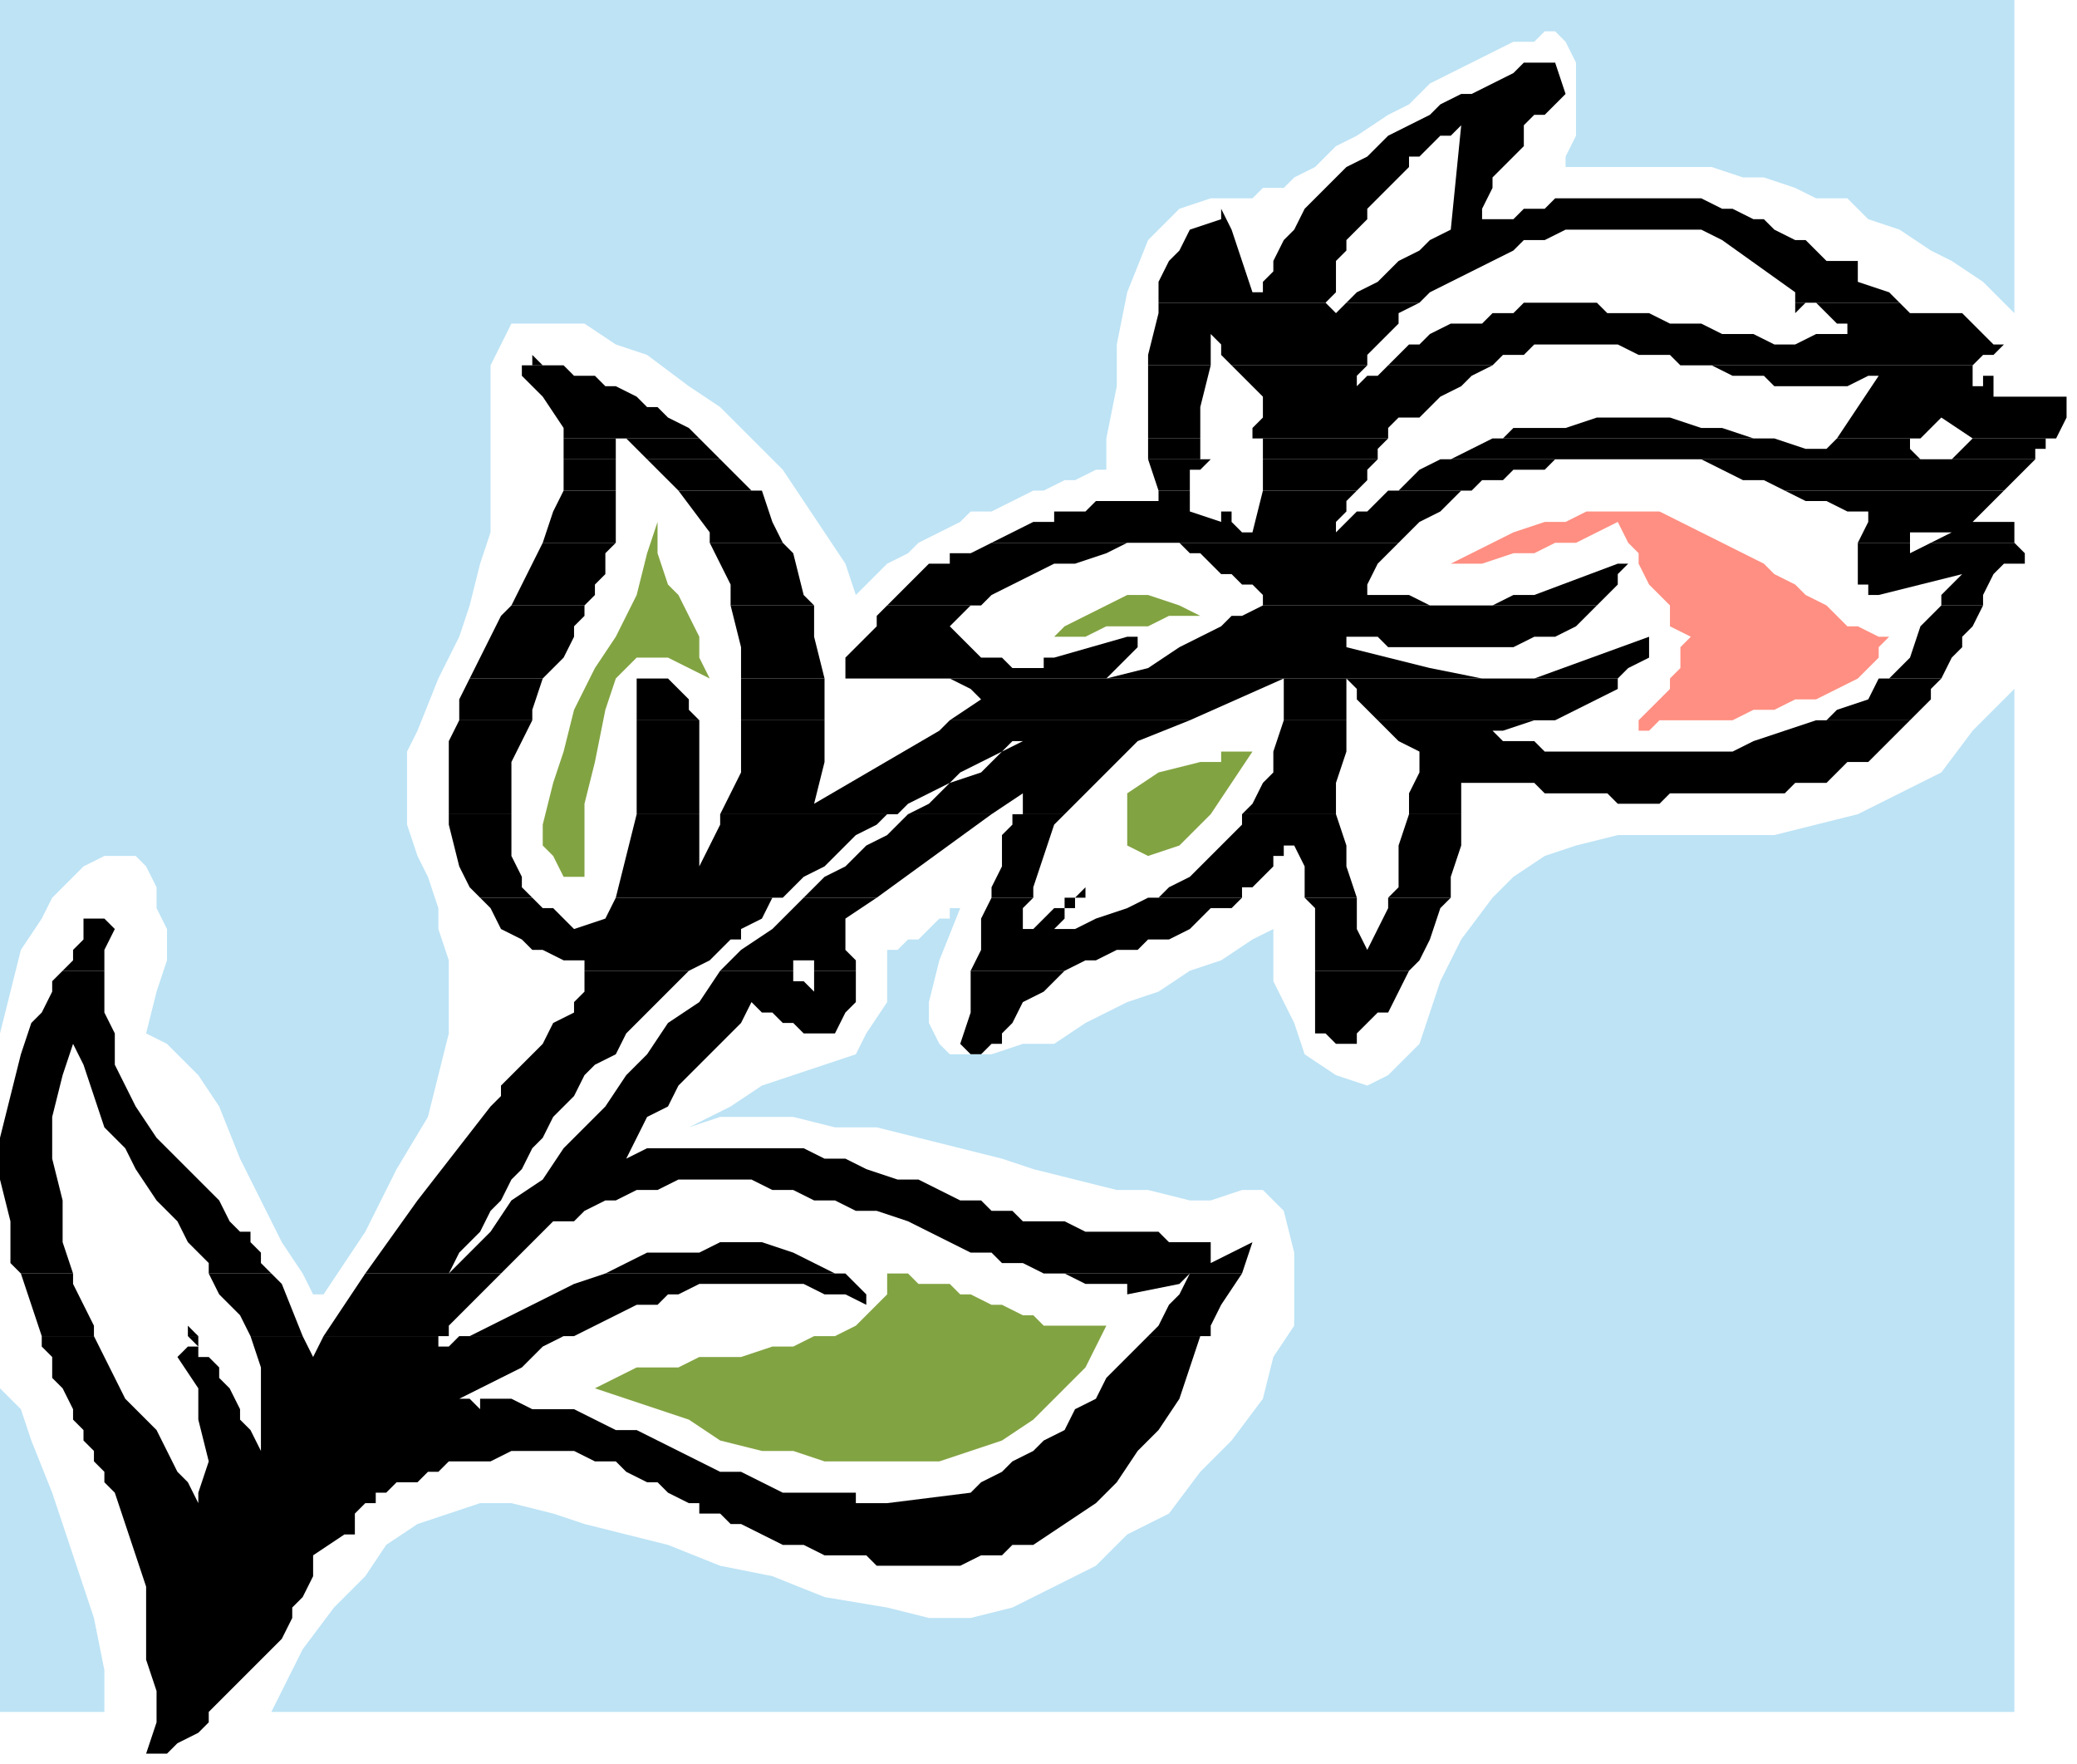 <?xml version="1.0" encoding="UTF-8" standalone="no"?>
<svg
   xmlns:dc="http://purl.org/dc/elements/1.1/"
   xmlns:cc="http://creativecommons.org/ns#"
   xmlns:rdf="http://www.w3.org/1999/02/22-rdf-syntax-ns#"
   xmlns:svg="http://www.w3.org/2000/svg"
   xmlns="http://www.w3.org/2000/svg"
   xmlns:sodipodi="http://sodipodi.sourceforge.net/DTD/sodipodi-0.dtd"
   xmlns:inkscape="http://www.inkscape.org/namespaces/inkscape"
   version="1.0"
   width="52.652mm"
   height="44.715mm"
   id="svg167"
   sodipodi:docname="COBJE073.WMF">
  <sodipodi:namedview
     pagecolor="#ffffff"
     bordercolor="#666666"
     borderopacity="1"
     objecttolerance="10"
     gridtolerance="10"
     guidetolerance="10"
     inkscape:pageopacity="0"
     inkscape:pageshadow="2"
     inkscape:window-width="640"
     inkscape:window-height="480"
     id="namedview169" />
  <defs
     id="defs3">
    <pattern
       id="WMFhbasepattern"
       patternUnits="userSpaceOnUse"
       width="6"
       height="6"
       x="0"
       y="0" />
  </defs>
  <path
     style="fill:#000000;fill-rule:evenodd;fill-opacity:1;stroke:none;"
     d="  M 111,29   L 111,27   L 112,25   L 113,24   L 114,22   L 117,21   L 117,21   L 117,21   L 117,21   L 117,20   L 117,20   L 117,20   L 117,20   L 117,20   L 118,22   L 120,28   L 120,28   L 120,28   L 120,28   L 121,28   L 121,27   L 122,26   L 122,25   L 123,23   L 124,22   L 125,20   L 126,19   L 128,17   L 129,16   L 131,15   L 132,14   L 133,13   L 135,12   L 137,11   L 138,10   L 140,9   L 141,9   L 143,8   L 145,7   L 146,6   L 147,6   L 148,6   L 148,6   L 149,6   L 150,9   L 149,10   L 149,10   L 148,11   L 147,11   L 146,12   L 146,14   L 145,15   L 144,16   L 143,17   L 143,18   L 142,20   L 142,21   L 143,21   L 144,21   L 145,21   L 146,20   L 147,20   L 148,20   L 149,19   L 150,19   L 151,19   L 153,19   L 154,19   L 156,19   L 157,19   L 159,19   L 160,19   L 162,19   L 163,19   L 165,20   L 166,20   L 168,21   L 169,21   L 170,22   L 172,23   L 173,23   L 174,24   L 174,24   L 175,25   L 176,25   L 177,25   L 178,25   L 178,26   L 179,26   L 178,26   L 178,26   L 178,27   L 178,27   L 181,28   L 181,28   L 181,28   L 181,28   L 181,28   L 182,29   L 172,29   L 172,29   L 172,29   L 172,28   L 172,28   L 165,23   L 163,22   L 161,22   L 159,22   L 157,22   L 154,22   L 152,22   L 150,22   L 148,23   L 146,23   L 145,24   L 143,25   L 141,26   L 139,27   L 137,28   L 136,29   L 136,29   L 129,29   L 129,29   L 130,28   L 132,27   L 133,26   L 134,25   L 136,24   L 137,23   L 139,22   L 140,12   L 139,13   L 138,13   L 137,14   L 136,15   L 135,15   L 135,16   L 134,17   L 133,18   L 132,19   L 131,20   L 131,21   L 130,22   L 129,23   L 129,24   L 128,25   L 128,26   L 128,27   L 128,28   L 127,29   L 111,29  z "
     id="path5" />
  <path
     style="fill:#000000;fill-rule:evenodd;fill-opacity:1;stroke:none;"
     d="  M 147,29   L 148,29   L 149,29   L 151,29   L 153,29   L 147,29  z "
     id="path7" />
  <path
     style="fill:#000000;fill-rule:evenodd;fill-opacity:1;stroke:none;"
     d="  M 50,35   L 51,35   L 51,34   L 51,34   L 52,35   L 53,35   L 53,35   L 50,35  z "
     id="path9" />
  <path
     style="fill:#000000;fill-rule:evenodd;fill-opacity:1;stroke:none;"
     d="  M 110,35   L 110,34   L 111,30   L 111,29   L 127,29   L 127,29   L 128,30   L 129,29   L 136,29   L 134,30   L 134,31   L 133,32   L 132,33   L 132,33   L 131,34   L 131,35   L 118,35   L 117,34   L 117,33   L 116,32   L 116,35   L 110,35  z "
     id="path11" />
  <path
     style="fill:#000000;fill-rule:evenodd;fill-opacity:1;stroke:none;"
     d="  M 133,35   L 134,34   L 134,34   L 135,33   L 136,33   L 137,32   L 139,31   L 140,31   L 142,31   L 143,30   L 145,30   L 146,29   L 147,29   L 153,29   L 153,29   L 154,30   L 156,30   L 158,30   L 160,31   L 161,31   L 163,31   L 165,32   L 167,32   L 168,32   L 170,33   L 172,33   L 174,32   L 175,32   L 177,32   L 177,31   L 176,31   L 175,30   L 174,29   L 173,29   L 173,29   L 172,30   L 172,29   L 172,29   L 182,29   L 182,29   L 183,30   L 183,30   L 184,30   L 184,30   L 185,30   L 185,30   L 186,30   L 187,30   L 187,30   L 188,30   L 188,30   L 189,31   L 189,31   L 190,32   L 190,32   L 191,33   L 191,33   L 191,33   L 192,33   L 191,34   L 191,34   L 190,34   L 189,35   L 189,35   L 162,35   L 161,35   L 160,34   L 159,34   L 157,34   L 155,33   L 154,33   L 152,33   L 150,33   L 149,33   L 147,33   L 146,34   L 144,34   L 143,35   L 133,35  z "
     id="path13" />
  <path
     style="fill:#000000;fill-rule:evenodd;fill-opacity:1;stroke:none;"
     d="  M 54,42   L 54,41   L 52,38   L 52,38   L 51,37   L 51,37   L 51,37   L 50,36   L 50,35   L 50,35   L 50,35   L 53,35   L 54,35   L 55,36   L 57,36   L 58,37   L 59,37   L 61,38   L 62,39   L 63,39   L 64,40   L 66,41   L 67,42   L 59,42   L 59,42   L 59,42   L 54,42  z "
     id="path15" />
  <path
     style="fill:#000000;fill-rule:evenodd;fill-opacity:1;stroke:none;"
     d="  M 110,42   L 110,39   L 110,35   L 116,35   L 116,35   L 115,39   L 115,42   L 110,42  z "
     id="path17" />
  <path
     style="fill:#000000;fill-rule:evenodd;fill-opacity:1;stroke:none;"
     d="  M 120,42   L 120,41   L 121,40   L 121,38   L 120,37   L 120,37   L 119,36   L 118,35   L 118,35   L 131,35   L 131,35   L 130,36   L 130,37   L 130,37   L 130,37   L 130,37   L 130,37   L 131,36   L 132,36   L 133,35   L 133,35   L 143,35   L 143,35   L 141,36   L 140,37   L 138,38   L 137,39   L 136,40   L 134,40   L 133,41   L 133,42   L 120,42  z "
     id="path19" />
  <path
     style="fill:#000000;fill-rule:evenodd;fill-opacity:1;stroke:none;"
     d="  M 144,42   L 145,41   L 148,41   L 150,41   L 153,40   L 155,40   L 158,40   L 160,40   L 163,41   L 165,41   L 168,42   L 169,42   L 144,42  z "
     id="path21" />
  <path
     style="fill:#000000;fill-rule:evenodd;fill-opacity:1;stroke:none;"
     d="  M 176,42   L 180,36   L 179,36   L 177,37   L 176,37   L 175,37   L 173,37   L 172,37   L 170,37   L 169,36   L 167,36   L 166,36   L 164,35   L 163,35   L 162,35   L 189,35   L 189,36   L 189,37   L 190,37   L 190,36   L 191,36   L 191,37   L 191,37   L 191,38   L 192,38   L 196,38   L 197,38   L 198,38   L 198,39   L 198,40   L 197,42   L 189,42   L 189,42   L 186,40   L 184,42   L 176,42  z "
     id="path23" />
  <path
     style="fill:#000000;fill-rule:evenodd;fill-opacity:1;stroke:none;"
     d="  M 54,44   L 54,42   L 59,42   L 59,44   L 54,44  z "
     id="path25" />
  <path
     style="fill:#000000;fill-rule:evenodd;fill-opacity:1;stroke:none;"
     d="  M 62,44   L 61,43   L 61,43   L 60,42   L 60,42   L 59,42   L 67,42   L 67,42   L 68,43   L 69,44   L 69,44   L 62,44  z "
     id="path27" />
  <path
     style="fill:#000000;fill-rule:evenodd;fill-opacity:1;stroke:none;"
     d="  M 110,44   L 110,43   L 110,42   L 115,42   L 115,42   L 115,44   L 110,44  z "
     id="path29" />
  <path
     style="fill:#000000;fill-rule:evenodd;fill-opacity:1;stroke:none;"
     d="  M 121,44   L 121,42   L 121,42   L 121,42   L 121,42   L 120,42   L 120,42   L 133,42   L 133,42   L 132,43   L 132,44   L 121,44  z "
     id="path31" />
  <path
     style="fill:#000000;fill-rule:evenodd;fill-opacity:1;stroke:none;"
     d="  M 139,44   L 141,43   L 143,42   L 144,42   L 169,42   L 170,42   L 173,43   L 175,43   L 176,42   L 184,42   L 183,42   L 183,42   L 183,42   L 183,42   L 183,42   L 183,43   L 183,43   L 183,43   L 184,44   L 185,44   L 160,44   L 160,44   L 158,44   L 157,44   L 156,44   L 154,44   L 153,44   L 152,44   L 139,44  z "
     id="path33" />
  <path
     style="fill:#000000;fill-rule:evenodd;fill-opacity:1;stroke:none;"
     d="  M 187,44   L 189,42   L 197,42   L 197,42   L 197,42   L 196,42   L 196,43   L 195,43   L 195,44   L 187,44  z "
     id="path35" />
  <path
     style="fill:#000000;fill-rule:evenodd;fill-opacity:1;stroke:none;"
     d="  M 54,47   L 54,45   L 54,44   L 59,44   L 59,44   L 59,47   L 54,47  z "
     id="path37" />
  <path
     style="fill:#000000;fill-rule:evenodd;fill-opacity:1;stroke:none;"
     d="  M 65,47   L 65,47   L 62,44   L 69,44   L 70,45   L 71,46   L 72,47   L 73,47   L 65,47  z "
     id="path39" />
  <path
     style="fill:#000000;fill-rule:evenodd;fill-opacity:1;stroke:none;"
     d="  M 111,47   L 110,44   L 115,44   L 116,44   L 115,45   L 115,45   L 115,45   L 114,45   L 114,47   L 111,47  z "
     id="path41" />
  <path
     style="fill:#000000;fill-rule:evenodd;fill-opacity:1;stroke:none;"
     d="  M 121,47   L 121,44   L 132,44   L 132,44   L 131,45   L 131,46   L 130,47   L 130,47   L 121,47  z "
     id="path43" />
  <path
     style="fill:#000000;fill-rule:evenodd;fill-opacity:1;stroke:none;"
     d="  M 133,47   L 133,47   L 134,47   L 135,46   L 136,45   L 138,44   L 139,44   L 152,44   L 152,44   L 150,44   L 149,44   L 148,45   L 146,45   L 145,45   L 144,46   L 142,46   L 141,47   L 140,47   L 133,47  z "
     id="path45" />
  <path
     style="fill:#000000;fill-rule:evenodd;fill-opacity:1;stroke:none;"
     d="  M 171,47   L 171,47   L 169,46   L 167,46   L 165,45   L 163,44   L 161,44   L 160,44   L 185,44   L 186,44   L 187,44   L 195,44   L 195,44   L 194,45   L 193,46   L 192,47   L 192,47   L 171,47  z "
     id="path47" />
  <path
     style="fill:#000000;fill-rule:evenodd;fill-opacity:1;stroke:none;"
     d="  M 52,52   L 53,49   L 54,47   L 59,47   L 59,47   L 59,50   L 59,52   L 52,52  z "
     id="path49" />
  <path
     style="fill:#000000;fill-rule:evenodd;fill-opacity:1;stroke:none;"
     d="  M 68,52   L 68,51   L 65,47   L 73,47   L 74,50   L 75,52   L 68,52  z "
     id="path51" />
  <path
     style="fill:#000000;fill-rule:evenodd;fill-opacity:1;stroke:none;"
     d="  M 95,52   L 99,50   L 99,50   L 99,50   L 100,50   L 100,50   L 100,50   L 101,50   L 101,49   L 102,49   L 103,49   L 104,49   L 105,48   L 106,48   L 107,48   L 108,48   L 109,48   L 110,48   L 110,48   L 111,48   L 111,48   L 111,48   L 111,47   L 114,47   L 114,49   L 117,50   L 117,50   L 117,50   L 117,49   L 117,49   L 117,49   L 117,49   L 117,49   L 117,49   L 118,49   L 118,50   L 119,51   L 119,51   L 119,51   L 120,51   L 120,51   L 120,51   L 121,47   L 130,47   L 129,48   L 129,49   L 129,49   L 128,50   L 128,51   L 128,51   L 129,50   L 130,49   L 131,49   L 132,48   L 133,47   L 140,47   L 140,47   L 138,49   L 136,50   L 135,51   L 134,52   L 95,52  z "
     id="path53" />
  <path
     style="fill:#000000;fill-rule:evenodd;fill-opacity:1;stroke:none;"
     d="  M 178,52   L 179,50   L 179,49   L 177,49   L 175,48   L 173,48   L 171,47   L 192,47   L 191,48   L 190,49   L 189,50   L 189,50   L 189,50   L 190,50   L 190,50   L 191,50   L 192,50   L 192,50   L 193,50   L 193,51   L 193,52   L 185,52   L 187,51   L 183,51   L 183,52   L 178,52  z "
     id="path55" />
  <path
     style="fill:#000000;fill-rule:evenodd;fill-opacity:1;stroke:none;"
     d="  M 49,58   L 50,56   L 52,52   L 52,52   L 59,52   L 58,53   L 58,54   L 58,55   L 57,56   L 57,57   L 56,58   L 49,58  z "
     id="path57" />
  <path
     style="fill:#000000;fill-rule:evenodd;fill-opacity:1;stroke:none;"
     d="  M 70,58   L 70,56   L 68,52   L 75,52   L 76,53   L 77,57   L 78,58   L 70,58  z "
     id="path59" />
  <path
     style="fill:#000000;fill-rule:evenodd;fill-opacity:1;stroke:none;"
     d="  M 85,58   L 86,57   L 87,56   L 88,55   L 89,54   L 90,54   L 90,54   L 91,54   L 91,53   L 92,53   L 92,53   L 93,53   L 93,53   L 95,52   L 95,52   L 134,52   L 133,53   L 132,54   L 131,56   L 131,57   L 133,57   L 135,57   L 137,58   L 139,58   L 141,58   L 143,58   L 145,57   L 147,57   L 155,54   L 155,54   L 155,54   L 155,54   L 156,54   L 155,55   L 155,56   L 154,57   L 154,57   L 153,58   L 121,58   L 121,58   L 121,57   L 120,56   L 119,56   L 118,55   L 117,55   L 116,54   L 115,53   L 114,53   L 114,53   L 113,52   L 112,52   L 111,52   L 110,52   L 110,52   L 109,52   L 108,52   L 106,53   L 103,54   L 101,54   L 99,55   L 97,56   L 95,57   L 94,58   L 85,58  z "
     id="path61" />
  <path
     style="fill:#000000;fill-rule:evenodd;fill-opacity:1;stroke:none;"
     d="  M 186,58   L 186,57   L 187,56   L 187,56   L 188,55   L 180,57   L 179,57   L 179,56   L 178,56   L 178,55   L 178,53   L 178,52   L 178,52   L 183,52   L 183,52   L 183,52   L 183,52   L 183,53   L 183,53   L 185,52   L 193,52   L 194,53   L 194,54   L 194,54   L 194,54   L 194,54   L 192,54   L 191,55   L 190,57   L 190,58   L 186,58  z "
     id="path63" />
  <path
     style="fill:#000000;fill-rule:evenodd;fill-opacity:1;stroke:none;"
     d="  M 45,65   L 46,63   L 48,59   L 49,58   L 56,58   L 56,58   L 56,59   L 55,60   L 55,61   L 54,63   L 52,65   L 45,65  z "
     id="path65" />
  <path
     style="fill:#000000;fill-rule:evenodd;fill-opacity:1;stroke:none;"
     d="  M 61,65   L 61,65   L 62,65   L 63,65   L 64,65   L 64,65   L 61,65  z "
     id="path67" />
  <path
     style="fill:#000000;fill-rule:evenodd;fill-opacity:1;stroke:none;"
     d="  M 71,65   L 71,62   L 70,58   L 78,58   L 78,61   L 79,65   L 79,65   L 71,65  z "
     id="path69" />
  <path
     style="fill:#000000;fill-rule:evenodd;fill-opacity:1;stroke:none;"
     d="  M 91,65   L 90,65   L 88,65   L 86,65   L 84,65   L 83,65   L 81,65   L 81,64   L 81,63   L 82,62   L 82,62   L 83,61   L 84,60   L 84,59   L 85,58   L 85,58   L 94,58   L 93,58   L 91,60   L 93,62   L 93,62   L 94,63   L 95,63   L 96,63   L 97,64   L 98,64   L 99,64   L 99,64   L 100,64   L 100,64   L 100,63   L 100,63   L 100,63   L 100,63   L 100,63   L 101,63   L 108,61   L 108,61   L 108,61   L 109,61   L 109,62   L 106,65   L 91,65  z "
     id="path71" />
  <path
     style="fill:#000000;fill-rule:evenodd;fill-opacity:1;stroke:none;"
     d="  M 106,65   L 110,64   L 113,62   L 117,60   L 118,59   L 118,59   L 119,59   L 119,59   L 119,59   L 121,58   L 153,58   L 153,58   L 152,59   L 152,59   L 151,60   L 149,61   L 147,61   L 145,62   L 143,62   L 141,62   L 139,62   L 137,62   L 135,62   L 134,62   L 134,62   L 133,62   L 132,61   L 132,61   L 131,61   L 130,61   L 130,61   L 129,61   L 129,61   L 129,61   L 129,62   L 137,64   L 142,65   L 147,65   L 158,61   L 158,61   L 158,62   L 158,62   L 158,63   L 156,64   L 155,65   L 123,65   L 123,65   L 123,65   L 106,65  z "
     id="path73" />
  <path
     style="fill:#000000;fill-rule:evenodd;fill-opacity:1;stroke:none;"
     d="  M 180,65   L 181,65   L 183,63   L 184,60   L 186,58   L 186,58   L 190,58   L 190,58   L 189,60   L 188,61   L 188,62   L 187,63   L 186,65   L 186,65   L 180,65  z "
     id="path75" />
  <path
     style="fill:#000000;fill-rule:evenodd;fill-opacity:1;stroke:none;"
     d="  M 44,69   L 44,67   L 45,65   L 52,65   L 52,65   L 51,68   L 51,69   L 44,69  z "
     id="path77" />
  <path
     style="fill:#000000;fill-rule:evenodd;fill-opacity:1;stroke:none;"
     d="  M 61,69   L 61,65   L 61,65   L 64,65   L 65,66   L 66,67   L 66,68   L 67,69   L 61,69  z "
     id="path79" />
  <path
     style="fill:#000000;fill-rule:evenodd;fill-opacity:1;stroke:none;"
     d="  M 71,69   L 71,68   L 71,65   L 79,65   L 79,69   L 79,69   L 71,69  z "
     id="path81" />
  <path
     style="fill:#000000;fill-rule:evenodd;fill-opacity:1;stroke:none;"
     d="  M 91,69   L 94,67   L 93,66   L 91,65   L 91,65   L 106,65   L 106,65   L 106,65   L 106,65   L 106,65   L 106,65   L 106,65   L 123,65   L 114,69   L 91,69  z "
     id="path83" />
  <path
     style="fill:#000000;fill-rule:evenodd;fill-opacity:1;stroke:none;"
     d="  M 123,69   L 123,67   L 123,65   L 155,65   L 155,66   L 153,67   L 151,68   L 149,69   L 148,69   L 132,69   L 131,68   L 130,67   L 130,66   L 129,65   L 129,66   L 129,67   L 129,68   L 129,69   L 123,69  z "
     id="path85" />
  <path
     style="fill:#000000;fill-rule:evenodd;fill-opacity:1;stroke:none;"
     d="  M 175,69   L 176,68   L 179,67   L 180,65   L 186,65   L 185,66   L 185,67   L 184,68   L 183,69   L 175,69  z "
     id="path87" />
  <path
     style="fill:#000000;fill-rule:evenodd;fill-opacity:1;stroke:none;"
     d="  M 43,78   L 43,75   L 43,71   L 44,69   L 51,69   L 50,71   L 49,73   L 49,76   L 49,78   L 43,78  z "
     id="path89" />
  <path
     style="fill:#000000;fill-rule:evenodd;fill-opacity:1;stroke:none;"
     d="  M 61,78   L 61,76   L 61,71   L 61,69   L 67,69   L 67,70   L 67,73   L 67,77   L 67,78   L 61,78  z "
     id="path91" />
  <path
     style="fill:#000000;fill-rule:evenodd;fill-opacity:1;stroke:none;"
     d="  M 69,78   L 71,74   L 71,69   L 79,69   L 79,73   L 78,77   L 78,77   L 78,77   L 78,77   L 78,77   L 90,70   L 91,69   L 114,69   L 109,71   L 107,73   L 105,75   L 103,77   L 102,78   L 97,78   L 98,78   L 98,76   L 98,76   L 98,76   L 98,76   L 98,76   L 95,78   L 87,78   L 87,78   L 89,77   L 91,75   L 94,74   L 96,72   L 96,72   L 97,71   L 97,71   L 98,71   L 96,72   L 94,73   L 92,74   L 91,75   L 89,76   L 87,77   L 86,78   L 85,78   L 69,78  z "
     id="path93" />
  <path
     style="fill:#000000;fill-rule:evenodd;fill-opacity:1;stroke:none;"
     d="  M 119,78   L 120,77   L 121,75   L 122,74   L 122,72   L 123,69   L 123,69   L 129,69   L 129,69   L 129,72   L 128,75   L 128,78   L 128,78   L 119,78  z "
     id="path95" />
  <path
     style="fill:#000000;fill-rule:evenodd;fill-opacity:1;stroke:none;"
     d="  M 135,78   L 135,78   L 135,76   L 136,74   L 136,73   L 136,72   L 136,72   L 136,72   L 134,71   L 134,71   L 133,70   L 132,69   L 132,69   L 148,69   L 147,69   L 144,70   L 142,70   L 142,70   L 143,70   L 143,70   L 144,71   L 145,71   L 146,71   L 147,71   L 148,72   L 149,72   L 150,72   L 151,72   L 152,72   L 154,72   L 156,72   L 158,72   L 160,72   L 162,72   L 164,72   L 166,72   L 168,71   L 171,70   L 174,69   L 175,69   L 183,69   L 183,69   L 182,70   L 181,71   L 180,72   L 179,73   L 177,73   L 176,74   L 175,75   L 173,75   L 172,75   L 171,76   L 169,76   L 168,76   L 166,76   L 165,76   L 163,76   L 162,76   L 160,76   L 159,77   L 158,77   L 156,77   L 155,77   L 154,76   L 152,76   L 151,76   L 149,76   L 148,76   L 147,75   L 146,75   L 144,75   L 143,75   L 142,75   L 140,75   L 140,78   L 135,78  z "
     id="path97" />
  <path
     style="fill:#000000;fill-rule:evenodd;fill-opacity:1;stroke:none;"
     d="  M 46,86   L 45,85   L 44,83   L 43,79   L 43,78   L 49,78   L 49,78   L 49,81   L 49,82   L 50,84   L 50,85   L 51,86   L 51,86   L 46,86  z "
     id="path99" />
  <path
     style="fill:#000000;fill-rule:evenodd;fill-opacity:1;stroke:none;"
     d="  M 59,86   L 61,78   L 67,78   L 67,80   L 67,83   L 69,79   L 69,78   L 85,78   L 84,79   L 82,80   L 81,81   L 79,83   L 77,84   L 76,85   L 75,86   L 59,86  z "
     id="path101" />
  <path
     style="fill:#000000;fill-rule:evenodd;fill-opacity:1;stroke:none;"
     d="  M 77,86   L 79,84   L 81,83   L 83,81   L 85,80   L 87,78   L 95,78   L 84,86   L 77,86  z "
     id="path103" />
  <path
     style="fill:#000000;fill-rule:evenodd;fill-opacity:1;stroke:none;"
     d="  M 95,86   L 95,85   L 96,83   L 96,82   L 96,80   L 97,79   L 97,78   L 102,78   L 101,79   L 100,82   L 99,85   L 99,86   L 95,86  z "
     id="path105" />
  <path
     style="fill:#000000;fill-rule:evenodd;fill-opacity:1;stroke:none;"
     d="  M 103,86   L 104,85   L 104,86   L 104,86   L 103,86  z "
     id="path107" />
  <path
     style="fill:#000000;fill-rule:evenodd;fill-opacity:1;stroke:none;"
     d="  M 111,86   L 112,85   L 114,84   L 116,82   L 117,81   L 119,79   L 119,78   L 128,78   L 129,81   L 129,83   L 130,86   L 125,86   L 125,85   L 125,83   L 124,81   L 124,81   L 123,81   L 123,82   L 123,82   L 122,82   L 122,83   L 122,83   L 121,84   L 121,84   L 120,85   L 119,85   L 119,85   L 119,86   L 111,86  z "
     id="path109" />
  <path
     style="fill:#000000;fill-rule:evenodd;fill-opacity:1;stroke:none;"
     d="  M 133,86   L 134,85   L 134,83   L 134,81   L 135,78   L 140,78   L 140,78   L 140,81   L 139,84   L 139,86   L 133,86  z "
     id="path111" />
  <path
     style="fill:#000000;fill-rule:evenodd;fill-opacity:1;stroke:none;"
     d="  M 6,93   L 6,93   L 7,92   L 7,91   L 8,90   L 8,88   L 9,88   L 9,88   L 10,88   L 10,88   L 10,88   L 10,88   L 11,89   L 11,89   L 10,91   L 10,93   L 6,93  z "
     id="path113" />
  <path
     style="fill:#000000;fill-rule:evenodd;fill-opacity:1;stroke:none;"
     d="  M 56,93   L 56,92   L 56,92   L 55,92   L 55,92   L 54,92   L 52,91   L 51,91   L 50,90   L 48,89   L 47,87   L 46,86   L 46,86   L 51,86   L 52,87   L 53,87   L 54,88   L 55,89   L 58,88   L 59,86   L 75,86   L 74,86   L 73,88   L 71,89   L 71,89   L 71,90   L 71,90   L 70,90   L 69,91   L 68,92   L 66,93   L 66,93   L 56,93  z "
     id="path115" />
  <path
     style="fill:#000000;fill-rule:evenodd;fill-opacity:1;stroke:none;"
     d="  M 69,93   L 69,93   L 71,91   L 74,89   L 76,87   L 77,86   L 84,86   L 81,88   L 81,89   L 81,90   L 81,91   L 82,92   L 82,93   L 78,93   L 78,92   L 77,92   L 76,92   L 76,93   L 76,93   L 69,93  z "
     id="path117" />
  <path
     style="fill:#000000;fill-rule:evenodd;fill-opacity:1;stroke:none;"
     d="  M 93,93   L 94,91   L 94,88   L 95,86   L 95,86   L 99,86   L 98,87   L 98,90   L 98,90   L 98,89   L 99,89   L 99,89   L 99,89   L 99,89   L 100,89   L 99,89   L 100,88   L 101,87   L 102,87   L 102,87   L 102,86   L 102,86   L 102,86   L 103,86   L 103,87   L 102,87   L 102,88   L 101,89   L 101,89   L 103,89   L 105,88   L 108,87   L 110,86   L 111,86   L 119,86   L 118,87   L 116,87   L 115,88   L 114,89   L 112,90   L 110,90   L 109,91   L 107,91   L 105,92   L 104,92   L 102,93   L 102,93   L 93,93  z "
     id="path119" />
  <path
     style="fill:#000000;fill-rule:evenodd;fill-opacity:1;stroke:none;"
     d="  M 126,93   L 126,93   L 126,91   L 126,89   L 126,87   L 125,86   L 130,86   L 130,86   L 130,89   L 131,91   L 131,91   L 131,91   L 131,91   L 131,91   L 132,89   L 133,87   L 133,86   L 139,86   L 138,87   L 137,90   L 136,92   L 135,93   L 126,93  z "
     id="path121" />
  <path
     style="fill:#000000;fill-rule:evenodd;fill-opacity:1;stroke:none;"
     d="  M 103,86   L 103,86   L 103,86   L 103,86   L 103,86   L 103,86   L 104,86   L 104,86   L 103,86  z "
     id="path123" />
  <path
     style="fill:#000000;fill-rule:evenodd;fill-opacity:1;stroke:none;"
     d="  M 2,122   L 1,121   L 1,117   L 0,113   L 0,109   L 1,105   L 2,101   L 3,98   L 4,97   L 5,95   L 5,94   L 6,93   L 10,93   L 10,94   L 10,97   L 11,99   L 11,102   L 12,104   L 13,106   L 15,109   L 16,110   L 17,111   L 18,112   L 19,113   L 20,114   L 21,115   L 22,117   L 23,118   L 24,118   L 24,119   L 25,120   L 25,121   L 26,122   L 20,122   L 20,121   L 18,119   L 17,117   L 15,115   L 13,112   L 12,110   L 10,108   L 9,105   L 8,102   L 7,100   L 6,103   L 5,107   L 5,111   L 6,115   L 6,119   L 7,122   L 2,122  z "
     id="path125" />
  <path
     style="fill:#000000;fill-rule:evenodd;fill-opacity:1;stroke:none;"
     d="  M 35,122   L 40,115   L 40,115   L 40,115   L 40,115   L 40,115   L 47,106   L 48,105   L 48,104   L 49,103   L 50,102   L 51,101   L 52,100   L 53,98   L 55,97   L 55,96   L 56,95   L 56,93   L 56,93   L 66,93   L 65,94   L 64,95   L 62,97   L 61,98   L 60,99   L 59,101   L 57,102   L 56,103   L 55,105   L 54,106   L 53,107   L 52,109   L 51,110   L 50,112   L 49,113   L 48,115   L 47,116   L 46,118   L 45,119   L 44,120   L 43,122   L 48,122   L 48,122   L 49,121   L 51,119   L 52,118   L 53,117   L 55,117   L 56,116   L 58,115   L 58,115   L 59,115   L 59,115   L 59,115   L 61,114   L 63,114   L 65,113   L 67,113   L 70,113   L 72,113   L 74,114   L 76,114   L 78,115   L 80,115   L 82,116   L 84,116   L 87,117   L 89,118   L 91,119   L 93,120   L 95,120   L 96,121   L 98,121   L 100,122   L 100,122   L 119,122   L 120,119   L 116,121   L 116,121   L 116,121   L 116,120   L 116,120   L 116,120   L 116,119   L 116,119   L 116,119   L 115,119   L 114,119   L 112,119   L 111,118   L 109,118   L 108,118   L 107,118   L 105,118   L 104,118   L 102,117   L 101,117   L 100,117   L 98,117   L 97,116   L 95,116   L 94,115   L 92,115   L 90,114   L 88,113   L 86,113   L 83,112   L 81,111   L 79,111   L 77,110   L 75,110   L 73,110   L 71,110   L 69,110   L 66,110   L 64,110   L 62,110   L 60,111   L 61,109   L 62,107   L 64,106   L 65,104   L 67,102   L 69,100   L 71,98   L 72,96   L 73,97   L 74,97   L 75,98   L 76,98   L 77,99   L 78,99   L 79,99   L 80,99   L 81,97   L 82,96   L 82,94   L 82,93   L 78,93   L 78,95   L 78,95   L 78,95   L 78,95   L 78,95   L 77,94   L 77,94   L 76,94   L 76,93   L 76,93   L 69,93   L 67,96   L 64,98   L 62,101   L 60,103   L 58,106   L 56,108   L 54,110   L 52,113   L 49,115   L 47,118   L 45,120   L 43,122   L 35,122  z "
     id="path127" />
  <path
     style="fill:#000000;fill-rule:evenodd;fill-opacity:1;stroke:none;"
     d="  M 58,122   L 60,121   L 62,120   L 64,120   L 67,120   L 69,119   L 71,119   L 73,119   L 76,120   L 78,121   L 80,122   L 80,122   L 58,122  z "
     id="path129" />
  <path
     style="fill:#000000;fill-rule:evenodd;fill-opacity:1;stroke:none;"
     d="  M 93,93   L 93,94   L 93,97   L 92,100   L 92,100   L 93,101   L 93,101   L 94,101   L 95,100   L 95,100   L 96,100   L 96,99   L 97,98   L 98,96   L 100,95   L 101,94   L 102,93   L 93,93  z "
     id="path131" />
  <path
     style="fill:#000000;fill-rule:evenodd;fill-opacity:1;stroke:none;"
     d="  M 126,93   L 126,95   L 126,97   L 126,98   L 126,98   L 126,99   L 127,99   L 128,100   L 128,100   L 129,100   L 130,100   L 130,99   L 131,98   L 132,97   L 133,97   L 134,95   L 135,93   L 126,93  z "
     id="path133" />
  <path
     style="fill:#000000;fill-rule:evenodd;fill-opacity:1;stroke:none;"
     d="  M 4,128   L 3,125   L 2,122   L 7,122   L 7,123   L 9,127   L 9,128   L 4,128  z "
     id="path135" />
  <path
     style="fill:#000000;fill-rule:evenodd;fill-opacity:1;stroke:none;"
     d="  M 18,128   L 18,128   L 18,127   L 18,127   L 18,127   L 18,127   L 19,128   L 18,128  z "
     id="path137" />
  <path
     style="fill:#000000;fill-rule:evenodd;fill-opacity:1;stroke:none;"
     d="  M 24,128   L 23,126   L 21,124   L 20,122   L 26,122   L 27,123   L 29,128   L 24,128  z "
     id="path139" />
  <path
     style="fill:#000000;fill-rule:evenodd;fill-opacity:1;stroke:none;"
     d="  M 31,128   L 35,122   L 43,122   L 43,122   L 43,122   L 43,122   L 43,122   L 43,122   L 43,122   L 48,122   L 47,123   L 46,124   L 45,125   L 44,126   L 43,127   L 43,128   L 42,128   L 31,128  z "
     id="path141" />
  <path
     style="fill:#000000;fill-rule:evenodd;fill-opacity:1;stroke:none;"
     d="  M 45,128   L 45,128   L 45,128   L 47,127   L 49,126   L 51,125   L 53,124   L 55,123   L 58,122   L 58,122   L 80,122   L 81,122   L 81,122   L 82,123   L 82,123   L 83,124   L 83,124   L 83,125   L 83,125   L 81,124   L 80,124   L 79,124   L 77,123   L 76,123   L 75,123   L 73,123   L 72,123   L 70,123   L 69,123   L 68,123   L 67,123   L 65,124   L 64,124   L 63,125   L 61,125   L 59,126   L 57,127   L 55,128   L 45,128  z "
     id="path143" />
  <path
     style="fill:#000000;fill-rule:evenodd;fill-opacity:1;stroke:none;"
     d="  M 110,128   L 111,127   L 112,125   L 113,124   L 114,122   L 113,123   L 108,124   L 108,124   L 108,124   L 108,123   L 107,123   L 106,123   L 104,123   L 102,122   L 100,122   L 119,122   L 117,125   L 116,127   L 116,127   L 116,127   L 116,128   L 116,128   L 116,128   L 116,128   L 116,128   L 110,128  z "
     id="path145" />
  <path
     style="fill:#000000;fill-rule:evenodd;fill-opacity:1;stroke:none;"
     d="  M 4,128   L 4,129   L 5,130   L 5,132   L 6,133   L 7,135   L 7,136   L 8,137   L 8,138   L 9,139   L 9,140   L 10,141   L 10,142   L 11,143   L 12,146   L 13,149   L 14,152   L 14,155   L 14,159   L 15,162   L 15,165   L 14,168   L 14,168   L 15,168   L 15,168   L 15,168   L 16,168   L 17,167   L 19,166   L 20,165   L 20,164   L 21,163   L 22,162   L 23,161   L 25,159   L 26,158   L 27,157   L 28,155   L 28,154   L 29,153   L 30,151   L 30,149   L 33,147   L 34,147   L 34,146   L 34,146   L 34,146   L 34,146   L 34,145   L 34,145   L 34,145   L 35,144   L 35,144   L 35,144   L 36,144   L 36,144   L 36,144   L 36,144   L 36,143   L 36,143   L 36,143   L 37,143   L 37,143   L 38,142   L 38,142   L 39,142   L 40,142   L 41,141   L 42,141   L 43,140   L 44,140   L 46,140   L 47,140   L 49,139   L 50,139   L 51,139   L 53,139   L 54,139   L 55,139   L 57,140   L 58,140   L 59,140   L 60,141   L 62,142   L 63,142   L 64,143   L 64,143   L 66,144   L 67,144   L 67,145   L 69,145   L 70,146   L 71,146   L 73,147   L 75,148   L 77,148   L 79,149   L 81,149   L 83,149   L 84,150   L 86,150   L 88,150   L 90,150   L 92,150   L 94,149   L 96,149   L 97,148   L 99,148   L 102,146   L 105,144   L 107,142   L 109,139   L 111,137   L 113,134   L 114,131   L 115,128   L 116,128   L 116,128   L 110,128   L 110,128   L 108,130   L 107,131   L 106,132   L 105,134   L 103,135   L 102,137   L 100,138   L 99,139   L 97,140   L 96,141   L 94,142   L 93,143   L 85,144   L 84,144   L 84,144   L 83,144   L 83,144   L 82,144   L 82,143   L 81,143   L 81,143   L 79,143   L 76,143   L 75,143   L 73,142   L 71,141   L 69,141   L 67,140   L 65,139   L 63,138   L 61,137   L 59,137   L 57,136   L 55,135   L 53,135   L 51,135   L 49,134   L 49,134   L 48,134   L 47,134   L 47,134   L 46,134   L 46,135   L 45,134   L 44,134   L 46,133   L 48,132   L 50,131   L 52,129   L 54,128   L 55,128   L 45,128   L 44,128   L 44,128   L 43,129   L 43,129   L 43,129   L 42,129   L 42,129   L 42,129   L 42,128   L 42,128   L 31,128   L 30,130   L 29,128   L 24,128   L 24,128   L 25,131   L 25,134   L 25,137   L 25,140   L 25,139   L 24,137   L 23,136   L 23,135   L 22,133   L 21,132   L 21,131   L 20,130   L 19,130   L 19,129   L 18,129   L 17,130   L 19,133   L 19,136   L 20,140   L 19,143   L 19,143   L 19,143   L 19,144   L 19,144   L 19,144   L 19,144   L 19,144   L 19,144   L 18,142   L 17,141   L 16,139   L 15,137   L 14,136   L 12,134   L 11,132   L 10,130   L 9,128   L 4,128  z "
     id="path147" />
  <path
     style="fill:#000000;fill-rule:evenodd;fill-opacity:1;stroke:none;"
     d="  M 18,128   L 19,129   L 19,128   L 18,128  z "
     id="path149" />
  <path
     style="fill:#bde3f5;fill-rule:evenodd;fill-opacity:1;stroke:none;"
     d="  M 120,19   L 120,19   L 121,18   L 123,18   L 124,17   L 126,16   L 128,14   L 130,13   L 133,11   L 135,10   L 137,8   L 139,7   L 141,6   L 143,5   L 145,4   L 147,4   L 148,3   L 149,3   L 150,4   L 151,6   L 151,8   L 151,11   L 151,13   L 150,15   L 150,16   L 153,16   L 156,16   L 159,16   L 161,16   L 164,16   L 167,17   L 169,17   L 172,18   L 174,19   L 177,19   L 179,21   L 182,22   L 185,24   L 187,25   L 190,27   L 193,30   L 193,0   L 0,0   L 0,99   L 1,95   L 2,91   L 4,88   L 5,86   L 7,84   L 8,83   L 10,82   L 11,82   L 13,82   L 14,83   L 15,85   L 15,87   L 16,89   L 16,92   L 15,95   L 14,99   L 16,100   L 19,103   L 21,106   L 23,111   L 25,115   L 27,119   L 29,122   L 30,124   L 31,124   L 35,118   L 38,112   L 41,107   L 42,103   L 43,99   L 43,95   L 43,92   L 42,89   L 42,87   L 41,84   L 40,82   L 39,79   L 39,77   L 39,75   L 39,72   L 40,70   L 42,65   L 44,61   L 45,58   L 46,54   L 47,51   L 47,47   L 47,43   L 47,38   L 47,35   L 48,33   L 49,31   L 51,31   L 53,31   L 56,31   L 59,33   L 62,34   L 66,37   L 69,39   L 72,42   L 75,45   L 77,48   L 79,51   L 81,54   L 82,57   L 83,56   L 84,55   L 85,54   L 87,53   L 88,52   L 90,51   L 92,50   L 93,49   L 95,49   L 97,48   L 99,47   L 100,47   L 102,46   L 103,46   L 105,45   L 106,45   L 106,42   L 107,37   L 107,33   L 108,28   L 110,23   L 113,20   L 116,19   L 120,19  z "
     id="path151" />
  <path
     style="fill:#bde3f5;fill-rule:evenodd;fill-opacity:1;stroke:none;"
     d="  M 193,127   L 193,66   L 189,70   L 186,74   L 182,76   L 178,78   L 174,79   L 170,80   L 166,80   L 162,80   L 159,80   L 155,80   L 151,81   L 148,82   L 145,84   L 143,86   L 140,90   L 138,94   L 136,100   L 133,103   L 131,104   L 128,103   L 125,101   L 124,98   L 122,94   L 122,89   L 120,90   L 117,92   L 114,93   L 111,95   L 108,96   L 104,98   L 101,100   L 98,100   L 95,101   L 93,101   L 91,101   L 90,100   L 89,98   L 89,96   L 90,92   L 92,87   L 91,87   L 91,88   L 90,88   L 89,89   L 88,90   L 87,90   L 86,91   L 85,91   L 85,96   L 83,99   L 82,101   L 79,102   L 76,103   L 73,104   L 70,106   L 66,108   L 69,107   L 73,107   L 76,107   L 80,108   L 84,108   L 88,109   L 92,110   L 96,111   L 99,112   L 103,113   L 107,114   L 110,114   L 114,115   L 116,115   L 119,114   L 121,114   L 123,116   L 124,120   L 124,123   L 124,127   L 122,130   L 121,134   L 118,138   L 115,141   L 112,145   L 108,147   L 105,150   L 101,152   L 97,154   L 93,155   L 89,155   L 85,154   L 79,153   L 74,151   L 69,150   L 64,148   L 60,147   L 56,146   L 53,145   L 49,144   L 46,144   L 43,145   L 40,146   L 37,148   L 35,151   L 32,154   L 29,158   L 26,164   L 193,164   L 193,127  z "
     id="path153" />
  <path
     style="fill:#bde3f5;fill-rule:evenodd;fill-opacity:1;stroke:none;"
     d="  M 0,155   L 0,164   L 10,164   L 10,160   L 9,155   L 7,149   L 5,143   L 3,138   L 2,135   L 0,133   L 0,134   L 0,155  z "
     id="path155" />
  <path
     style="fill:#82a342;fill-rule:evenodd;fill-opacity:1;stroke:none;"
     d="  M 57,133   L 60,134   L 63,135   L 66,136   L 69,138   L 73,139   L 76,139   L 79,140   L 83,140   L 86,140   L 90,140   L 93,139   L 96,138   L 99,136   L 101,134   L 104,131   L 106,127   L 105,127   L 103,127   L 102,127   L 100,127   L 99,126   L 98,126   L 96,125   L 95,125   L 93,124   L 92,124   L 91,123   L 90,123   L 88,123   L 87,122   L 86,122   L 85,122   L 85,124   L 84,125   L 83,126   L 82,127   L 80,128   L 78,128   L 76,129   L 74,129   L 71,130   L 69,130   L 67,130   L 65,131   L 62,131   L 61,131   L 59,132   L 57,133  z "
     id="path157" />
  <path
     style="fill:#ff8f82;fill-rule:evenodd;fill-opacity:1;stroke:none;"
     d="  M 162,61   L 161,62   L 161,64   L 160,65   L 160,66   L 159,67   L 158,68   L 157,69   L 157,70   L 158,70   L 159,69   L 161,69   L 162,69   L 164,69   L 166,69   L 168,68   L 170,68   L 172,67   L 174,67   L 176,66   L 178,65   L 179,64   L 180,63   L 180,62   L 181,61   L 180,61   L 178,60   L 177,60   L 176,59   L 175,58   L 173,57   L 172,56   L 170,55   L 169,54   L 167,53   L 165,52   L 163,51   L 161,50   L 159,49   L 157,49   L 155,49   L 152,49   L 150,50   L 148,50   L 145,51   L 143,52   L 141,53   L 139,54   L 137,54   L 140,54   L 142,54   L 145,53   L 147,53   L 149,52   L 151,52   L 153,51   L 155,50   L 156,52   L 157,53   L 157,54   L 158,56   L 159,57   L 160,58   L 160,60   L 162,61  z "
     id="path159" />
  <path
     style="fill:#82a342;fill-rule:evenodd;fill-opacity:1;stroke:none;"
     d="  M 115,73   L 111,74   L 108,76   L 108,79   L 108,81   L 110,82   L 113,81   L 116,78   L 120,72   L 119,72   L 119,72   L 118,72   L 117,72   L 117,73   L 116,73   L 115,73   L 115,73  z "
     id="path161" />
  <path
     style="fill:#82a342;fill-rule:evenodd;fill-opacity:1;stroke:none;"
     d="  M 52,79   L 52,81   L 53,82   L 54,84   L 56,84   L 56,81   L 56,77   L 57,73   L 58,68   L 59,65   L 61,63   L 64,63   L 68,65   L 67,63   L 67,61   L 66,59   L 65,57   L 64,56   L 63,53   L 63,52   L 63,50   L 62,53   L 61,57   L 59,61   L 57,64   L 55,68   L 54,72   L 53,75   L 52,79  z "
     id="path163" />
  <path
     style="fill:#82a342;fill-rule:evenodd;fill-opacity:1;stroke:none;"
     d="  M 101,61   L 102,61   L 104,61   L 106,60   L 108,60   L 110,60   L 112,59   L 113,59   L 115,59   L 113,58   L 110,57   L 108,57   L 106,58   L 104,59   L 102,60   L 101,61   L 101,61  z "
     id="path165" />
</svg>
